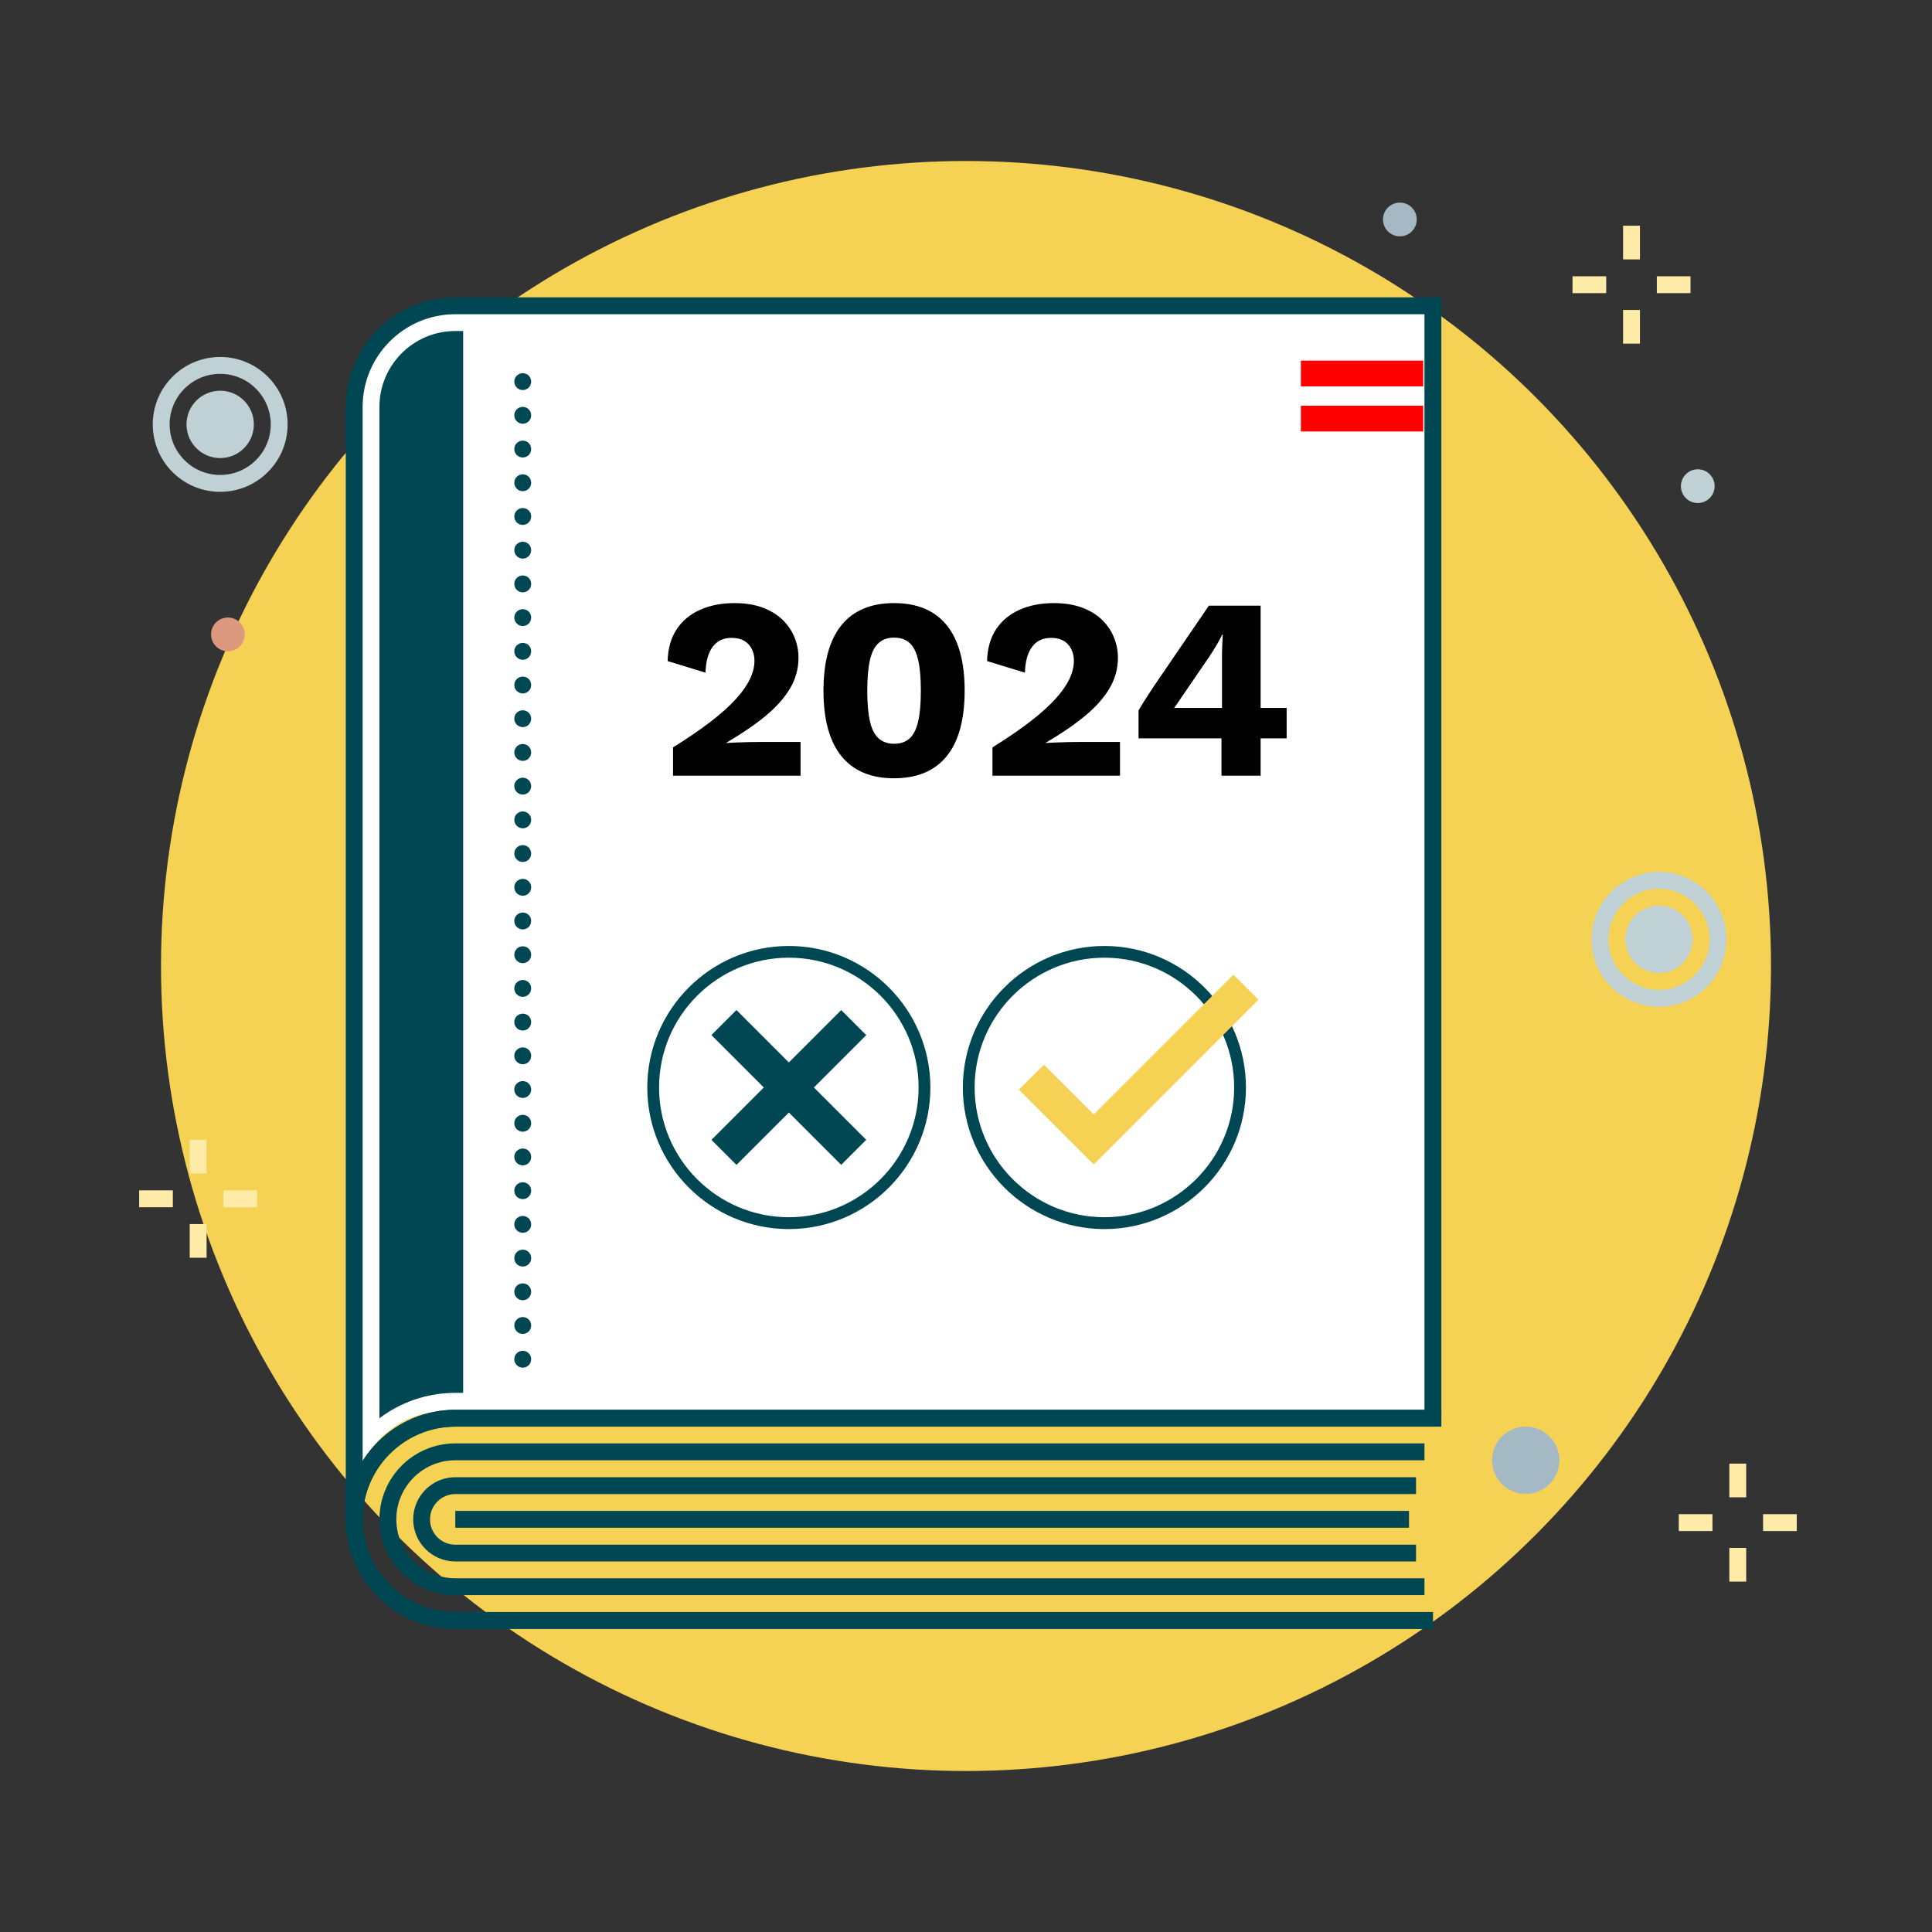 <?xml version="1.0" encoding="UTF-8"?><svg xmlns="http://www.w3.org/2000/svg" width="300" height="300" viewBox="0 0 300 300"><rect x="0" y="0" width="300" height="300" fill="#333333" stroke="none"/><defs><style>.c{fill:#f6d254;}.d{fill:#bfd1d4;}.e{fill:#fff;}.f{fill:#feeba7;}.g{fill:#004754;}.h{fill:red;}.i{fill:#a5b9c4;}.j{fill:#dc997e;}</style></defs><g id="a"><circle class="c" cx="150" cy="150" r="125"/></g><g id="b"><rect class="e" x="55" y="47" width="81" height="172" rx="14.65" ry="14.65"/><path class="e" d="M68.65,219.22h13.35v-17.22h-27v28c2.13-6.28,7.45-10.78,13.65-10.78Z"/><rect class="e" x="71" y="48" width="151" height="172"/><circle class="j" cx="35.39" cy="98.51" r="2.62"/><circle class="d" cx="263.63" cy="75.49" r="2.62"/><circle class="i" cx="236.91" cy="226.75" r="5.23"/><circle class="i" cx="217.37" cy="34.08" r="2.62"/><path class="g" d="M71.92,216.29V51.4h-1.22c-6.49,0-11.78,5.28-11.78,11.78v157.04c3.28-2.47,7.36-3.94,11.78-3.94h1.22Z"/><path class="g" d="M222.5,252.93H70.7c-9.38,0-17.01-7.63-17.01-17.01V63.18c0-9.38,7.63-17.01,17.01-17.01h153.11v174.04h-2.62V48.79H70.7c-7.94,0-14.39,6.46-14.39,14.39v172.74c0,7.94,6.46,14.39,14.39,14.39h151.8v2.62Z"/><path class="g" d="M56.31,235.92h-2.62c0-9.38,7.63-17.01,17.01-17.01h151.8v2.62H70.7c-7.94,0-14.39,6.46-14.39,14.39Z"/><path class="g" d="M222.5,252.93H70.7c-9.38,0-17.01-7.63-17.01-17.01s7.63-17.01,17.01-17.01h153.11v2.62H70.7c-7.94,0-14.39,6.46-14.39,14.39s6.46,14.39,14.39,14.39h151.8v2.62Z"/><path class="g" d="M221.19,247.69H70.7c-6.49,0-11.78-5.28-11.78-11.78s5.28-11.78,11.78-11.78h150.49v2.62H70.7c-5.05,0-9.16,4.11-9.16,9.16s4.11,9.16,9.16,9.16h150.49v2.62Z"/><path class="g" d="M219.88,242.46H70.7c-3.61,0-6.54-2.94-6.54-6.54s2.94-6.54,6.54-6.54h149.18v2.62H70.7c-2.16,0-3.93,1.76-3.93,3.93s1.76,3.93,3.93,3.93h149.18v2.62Z"/><rect class="g" x="70.7" y="234.61" width="148.09" height="2.62"/><path class="g" d="M79.86,211.06c0-.73.59-1.31,1.32-1.31h0c.72,0,1.3.58,1.3,1.31h0c0,.72-.58,1.31-1.3,1.31h0c-.73,0-1.32-.59-1.32-1.31ZM79.86,205.82c0-.73.59-1.31,1.32-1.31h0c.72,0,1.3.58,1.3,1.31h0c0,.72-.58,1.31-1.3,1.31h0c-.73,0-1.32-.59-1.32-1.31ZM79.86,200.59c0-.73.59-1.31,1.32-1.31h0c.72,0,1.3.58,1.3,1.31h0c0,.72-.58,1.31-1.3,1.31h0c-.73,0-1.32-.59-1.32-1.31ZM79.86,195.36c0-.73.59-1.31,1.32-1.31h0c.72,0,1.3.58,1.3,1.31h0c0,.72-.58,1.31-1.3,1.31h0c-.73,0-1.32-.59-1.32-1.31ZM79.86,190.12c0-.73.59-1.31,1.32-1.31h0c.72,0,1.3.58,1.3,1.31h0c0,.72-.58,1.31-1.3,1.31h0c-.73,0-1.32-.59-1.32-1.31ZM79.86,184.89c0-.73.59-1.31,1.32-1.31h0c.72,0,1.3.58,1.3,1.31h0c0,.72-.58,1.31-1.3,1.31h0c-.73,0-1.32-.59-1.32-1.31ZM79.86,179.65c0-.73.59-1.31,1.32-1.31h0c.72,0,1.3.58,1.3,1.31h0c0,.72-.58,1.31-1.3,1.31h0c-.73,0-1.32-.59-1.32-1.31ZM79.86,174.42c0-.73.59-1.31,1.32-1.31h0c.72,0,1.3.58,1.3,1.31h0c0,.72-.58,1.31-1.3,1.31h0c-.73,0-1.32-.59-1.32-1.31ZM79.86,169.18c0-.73.59-1.31,1.32-1.31h0c.72,0,1.3.58,1.3,1.31h0c0,.72-.58,1.31-1.3,1.31h0c-.73,0-1.32-.59-1.32-1.31ZM79.86,163.95c0-.73.59-1.31,1.32-1.31h0c.72,0,1.3.58,1.3,1.31h0c0,.72-.58,1.31-1.3,1.31h0c-.73,0-1.32-.59-1.32-1.31ZM79.86,158.71c0-.73.59-1.31,1.32-1.31h0c.72,0,1.3.58,1.3,1.31h0c0,.72-.58,1.31-1.3,1.31h0c-.73,0-1.32-.59-1.32-1.31ZM79.86,153.48c0-.73.59-1.31,1.32-1.31h0c.72,0,1.3.58,1.3,1.31h0c0,.72-.58,1.31-1.3,1.31h0c-.73,0-1.32-.59-1.32-1.31ZM79.86,148.25c0-.73.59-1.31,1.32-1.31h0c.72,0,1.3.58,1.3,1.31h0c0,.72-.58,1.31-1.3,1.31h0c-.73,0-1.32-.59-1.32-1.31ZM79.86,143.01c0-.73.59-1.31,1.32-1.31h0c.72,0,1.3.58,1.3,1.31h0c0,.72-.58,1.31-1.3,1.31h0c-.73,0-1.32-.59-1.32-1.31ZM79.86,137.78c0-.73.59-1.31,1.32-1.31h0c.72,0,1.3.58,1.3,1.31h0c0,.72-.58,1.31-1.3,1.31h0c-.73,0-1.32-.59-1.32-1.31ZM79.86,132.54c0-.73.59-1.31,1.32-1.31h0c.72,0,1.3.58,1.3,1.31h0c0,.72-.58,1.31-1.3,1.31h0c-.73,0-1.32-.59-1.32-1.31ZM79.86,127.31c0-.73.59-1.31,1.32-1.31h0c.72,0,1.3.58,1.3,1.31h0c0,.72-.58,1.31-1.3,1.31h0c-.73,0-1.32-.59-1.32-1.31ZM79.86,122.07c0-.73.59-1.31,1.32-1.31h0c.72,0,1.3.58,1.3,1.31h0c0,.72-.58,1.31-1.3,1.31h0c-.73,0-1.32-.59-1.32-1.31ZM79.86,116.84c0-.73.59-1.31,1.32-1.31h0c.72,0,1.3.58,1.3,1.31h0c0,.72-.58,1.31-1.3,1.31h0c-.73,0-1.32-.59-1.32-1.31ZM79.86,111.6c0-.73.59-1.31,1.32-1.31h0c.72,0,1.3.58,1.3,1.31h0c0,.72-.58,1.31-1.3,1.31h0c-.73,0-1.32-.59-1.32-1.31ZM79.86,106.37c0-.73.59-1.31,1.32-1.31h0c.72,0,1.3.58,1.3,1.31h0c0,.72-.58,1.31-1.3,1.31h0c-.73,0-1.32-.59-1.32-1.31ZM79.86,101.14c0-.73.59-1.31,1.32-1.31h0c.72,0,1.3.58,1.3,1.31h0c0,.72-.58,1.31-1.3,1.31h0c-.73,0-1.32-.59-1.32-1.31ZM79.86,95.9c0-.73.59-1.31,1.32-1.31h0c.72,0,1.3.58,1.3,1.31h0c0,.72-.58,1.31-1.3,1.31h0c-.73,0-1.32-.59-1.32-1.31ZM79.86,90.67c0-.73.59-1.31,1.32-1.31h0c.72,0,1.3.58,1.3,1.31h0c0,.72-.58,1.31-1.3,1.31h0c-.73,0-1.32-.59-1.32-1.31ZM79.86,85.43c0-.73.59-1.31,1.32-1.31h0c.72,0,1.3.58,1.3,1.31h0c0,.72-.58,1.31-1.3,1.31h0c-.73,0-1.32-.59-1.32-1.31ZM79.86,80.2c0-.73.59-1.31,1.32-1.31h0c.72,0,1.3.58,1.3,1.31h0c0,.72-.58,1.31-1.3,1.31h0c-.73,0-1.32-.59-1.32-1.31ZM79.86,74.96c0-.73.59-1.31,1.32-1.31h0c.72,0,1.3.58,1.3,1.31h0c0,.72-.58,1.31-1.3,1.31h0c-.73,0-1.32-.59-1.32-1.31ZM79.86,69.73c0-.73.59-1.31,1.32-1.31h0c.72,0,1.3.58,1.3,1.31h0c0,.72-.58,1.31-1.3,1.31h0c-.73,0-1.32-.59-1.32-1.31ZM79.86,64.49c0-.73.59-1.31,1.32-1.31h0c.72,0,1.3.58,1.3,1.31h0c0,.72-.58,1.31-1.3,1.31h0c-.73,0-1.32-.59-1.32-1.31ZM79.86,59.26c0-.73.59-1.31,1.32-1.31h0c.72,0,1.3.58,1.3,1.31h0c0,.72-.58,1.31-1.3,1.31h0c-.73,0-1.32-.59-1.32-1.31Z"/><rect class="f" x="252.03" y="35.05" width="2.62" height="5.23"/><rect class="f" x="252.03" y="48.13" width="2.62" height="5.23"/><rect class="f" x="257.27" y="42.9" width="5.23" height="2.62"/><rect class="f" x="244.18" y="42.9" width="5.23" height="2.62"/><rect class="f" x="268.53" y="227.27" width="2.62" height="5.23"/><rect class="f" x="268.53" y="240.36" width="2.62" height="5.23"/><rect class="f" x="273.77" y="235.12" width="5.23" height="2.62"/><rect class="f" x="260.68" y="235.12" width="5.23" height="2.62"/><rect class="f" x="29.46" y="176.99" width="2.62" height="5.23"/><rect class="f" x="29.46" y="190.07" width="2.62" height="5.23"/><rect class="f" x="34.69" y="184.84" width="5.23" height="2.62"/><rect class="f" x="21.61" y="184.84" width="5.23" height="2.62"/><rect class="g" x="108.24" y="166.12" width="28.5" height="5.5" transform="translate(-83.53 136.07) rotate(-45)"/><rect class="g" x="119.74" y="154.61" width="5.5" height="28.5" transform="translate(-83.53 136.07) rotate(-45)"/><path class="g" d="M122.49,190.85c-12.12,0-21.98-9.86-21.98-21.98s9.86-21.98,21.98-21.98,21.98,9.86,21.98,21.98-9.86,21.98-21.98,21.98ZM122.49,148.71c-11.11,0-20.15,9.04-20.15,20.15s9.04,20.15,20.15,20.15,20.15-9.04,20.15-20.15-9.04-20.15-20.15-20.15Z"/><circle class="d" cx="257.61" cy="145.86" r="5.23"/><path class="d" d="M258.22,135.41c-5.77-.34-10.73,4.06-11.07,9.84s4.06,10.73,9.84,11.07,10.73-4.06,11.07-9.84c.34-5.77-4.06-10.73-9.84-11.07ZM257.15,153.7c-4.32-.25-7.63-3.98-7.38-8.3s3.98-7.63,8.3-7.38,7.63,3.98,7.38,8.3-3.98,7.63-8.3,7.38Z"/><circle class="d" cx="34.19" cy="65.9" r="5.23"/><path class="d" d="M34.19,55.43c-5.78,0-10.47,4.69-10.47,10.47s4.69,10.47,10.47,10.47,10.47-4.69,10.47-10.47-4.69-10.47-10.47-10.47ZM34.19,73.75c-4.33,0-7.85-3.52-7.85-7.85s3.52-7.85,7.85-7.85,7.85,3.52,7.85,7.85-3.52,7.85-7.85,7.85Z"/><path class="g" d="M171.49,190.85c-12.12,0-21.98-9.86-21.98-21.98s9.86-21.98,21.98-21.98,21.98,9.86,21.98,21.98-9.86,21.98-21.98,21.98ZM171.49,148.71c-11.11,0-20.15,9.04-20.15,20.15s9.04,20.15,20.15,20.15,20.15-9.04,20.15-20.15-9.04-20.15-20.15-20.15Z"/><polygon class="c" points="169.83 180.82 158.21 169.2 162.09 165.32 169.83 173.05 191.53 151.35 195.41 155.23 169.83 180.82"/><path d="M104.51,120.45v-4.4c2.27-1.41,4.2-2.73,5.8-3.96,1.6-1.23,2.9-2.39,3.9-3.48,1-1.09,1.74-2.13,2.22-3.12.48-.99.72-1.95.72-2.88,0-1.01-.3-1.86-.9-2.54-.6-.68-1.49-1.02-2.66-1.02-1.25,0-2.23.46-2.92,1.38-.69.92-1.07,2.26-1.12,4.02l-5.88-1.8c.05-1.97.53-3.63,1.42-4.96.89-1.33,2.11-2.34,3.66-3.02,1.55-.68,3.31-1.02,5.28-1.02,1.73,0,3.23.25,4.5.74,1.27.49,2.3,1.15,3.1,1.96.8.81,1.39,1.72,1.78,2.72s.58,2.02.58,3.06c0,1.71-.44,3.3-1.32,4.78s-2.15,2.91-3.82,4.28c-1.67,1.37-3.69,2.75-6.06,4.14v.04c.45-.03.99-.05,1.6-.08.61-.03,1.25-.05,1.92-.06.67-.01,1.27-.02,1.8-.02h6.2v5.24h-19.8Z"/><path d="M138.83,120.85c-3.6,0-6.33-1.15-8.18-3.44-1.85-2.29-2.78-5.68-2.78-10.16s.93-7.87,2.78-10.16c1.85-2.29,4.58-3.44,8.18-3.44s6.33,1.15,8.18,3.44,2.78,5.68,2.78,10.16-.93,7.87-2.78,10.16c-1.85,2.29-4.58,3.44-8.18,3.44ZM138.83,115.49c.99,0,1.79-.27,2.4-.82.61-.55,1.06-1.43,1.34-2.64.28-1.21.42-2.81.42-4.78s-.14-3.57-.42-4.78c-.28-1.21-.73-2.09-1.34-2.64-.61-.55-1.41-.82-2.4-.82s-1.75.27-2.38.82c-.63.55-1.08,1.43-1.36,2.64-.28,1.21-.42,2.81-.42,4.78s.14,3.57.42,4.78c.28,1.21.73,2.09,1.36,2.64.63.55,1.42.82,2.38.82Z"/><path d="M154.11,120.45v-4.4c2.27-1.41,4.2-2.73,5.8-3.96,1.6-1.23,2.9-2.39,3.9-3.48,1-1.09,1.74-2.13,2.22-3.12.48-.99.72-1.95.72-2.88,0-1.01-.3-1.86-.9-2.54-.6-.68-1.49-1.02-2.66-1.02-1.25,0-2.23.46-2.92,1.38s-1.07,2.26-1.12,4.02l-5.88-1.8c.05-1.97.53-3.63,1.42-4.96.89-1.33,2.11-2.34,3.66-3.02,1.55-.68,3.31-1.02,5.28-1.02,1.73,0,3.23.25,4.5.74,1.27.49,2.3,1.15,3.1,1.96.8.81,1.39,1.72,1.78,2.72s.58,2.02.58,3.06c0,1.71-.44,3.3-1.32,4.78-.88,1.48-2.15,2.91-3.82,4.28-1.67,1.37-3.69,2.75-6.06,4.14v.04c.45-.03.99-.05,1.6-.08.61-.03,1.25-.05,1.92-.06.67-.01,1.27-.02,1.8-.02h6.2v5.24h-19.8Z"/><path d="M189.67,120.45v-5.8h-12.88v-4.32c.24-.43.55-.95.94-1.56.39-.61.85-1.32,1.38-2.12l8.6-12.6h8.04v15.88h4.04v4.72h-4.04v5.8h-6.08ZM182.31,109.93h7.44v-8c0-.53.01-1.09.04-1.66.03-.57.05-1.15.08-1.74h-.08c-.27.56-.58,1.14-.94,1.74-.36.6-.7,1.14-1.02,1.62l-4.68,6.84c-.13.21-.27.41-.4.6-.13.19-.28.39-.44.6Z"/><rect class="h" x="202" y="56" width="19" height="4"/><rect class="h" x="202" y="63" width="19" height="4"/></g></svg>